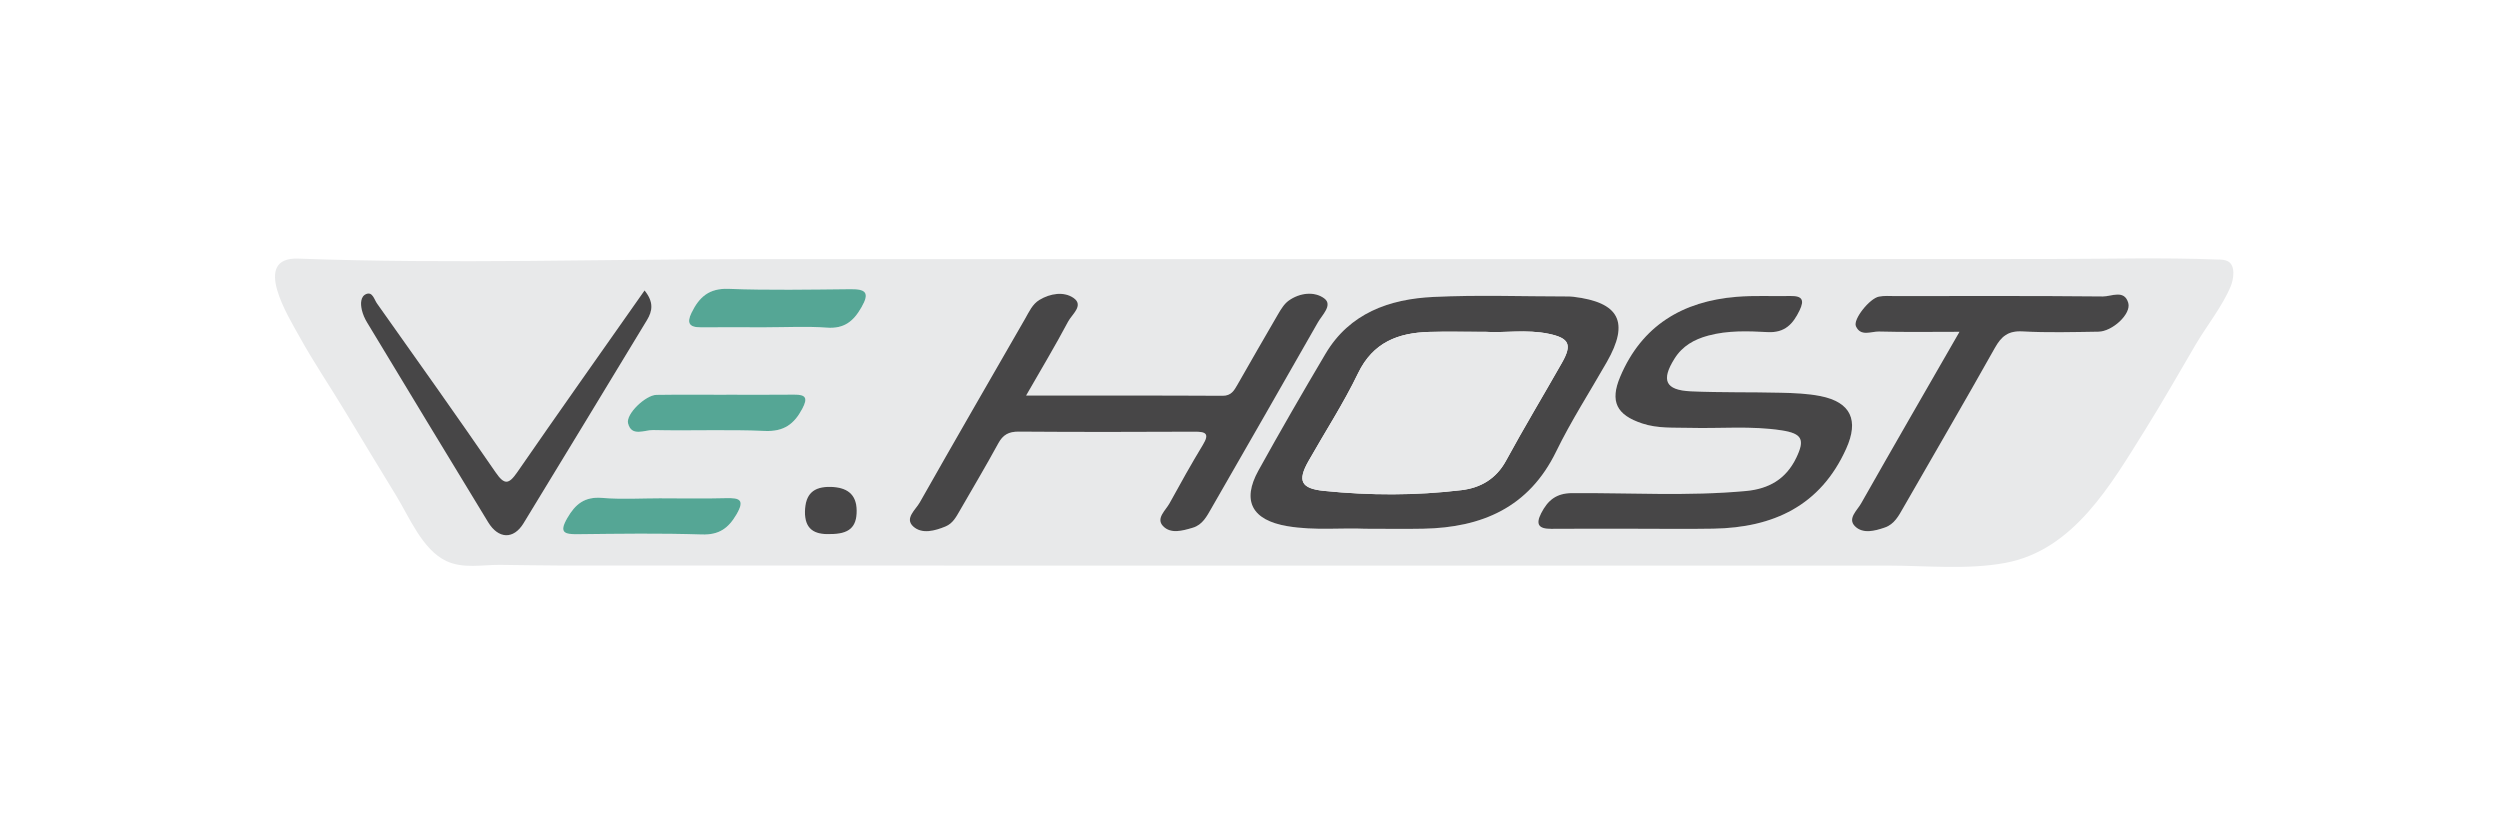 <svg width="300" height="100" viewBox="0 0 300 100" fill="none" xmlns="http://www.w3.org/2000/svg">
<g clip-path="url(#clip0_414_210)">
<path d="M266.224 31.14C266.599 31.154 266.994 31.174 267.331 31.347C268.318 31.847 268.019 33.551 267.687 34.351C266.686 36.758 264.842 39.044 263.513 41.292C261.482 44.739 259.513 48.234 257.39 51.623C253.322 58.122 248.86 66.007 240.662 67.543C236.089 68.399 231.102 67.87 226.466 67.87C221.392 67.87 216.313 67.87 211.239 67.87C201.193 67.87 191.146 67.87 181.1 67.87C162.065 67.87 143.026 67.87 123.992 67.87C104.958 67.87 85.919 67.865 66.885 67.86C64.589 67.86 62.293 67.798 59.996 67.783C57.854 67.769 55.572 68.274 53.551 67.321C50.686 65.968 49.112 62.035 47.543 59.479C45.507 56.158 43.494 52.822 41.482 49.486C39.643 46.424 37.626 43.468 35.903 40.339C34.661 38.086 30.102 30.822 35.802 31.034C54.066 31.698 72.46 31.092 90.743 31.092C109.512 31.092 128.286 31.092 147.056 31.092C165.825 31.092 184.599 31.092 203.369 31.092C210.219 31.092 217.069 31.092 223.924 31.092C231.212 31.092 238.5 31.087 245.789 31.082C252.61 31.077 259.402 30.88 266.229 31.149L266.224 31.14ZM163.813 63.451C166.475 63.451 168.632 63.484 170.793 63.446C177.85 63.311 183.478 60.88 186.741 54.179C188.542 50.487 190.785 47.011 192.826 43.434C195.556 38.649 194.338 36.281 188.807 35.612C188.571 35.583 188.33 35.573 188.089 35.573C182.732 35.573 177.369 35.381 172.021 35.631C166.725 35.881 161.95 37.576 159.062 42.448C156.313 47.079 153.622 51.748 151.013 56.456C148.976 60.134 150.257 62.435 154.503 63.142C157.767 63.687 161.045 63.316 163.813 63.451ZM123.116 47.468C124.921 44.32 126.621 41.49 128.166 38.577C128.618 37.725 130.082 36.642 128.821 35.761C127.685 34.967 126.043 35.188 124.724 35.983C123.872 36.498 123.482 37.407 123.005 38.231C118.779 45.581 114.528 52.923 110.35 60.302C109.859 61.174 108.492 62.214 109.584 63.191C110.624 64.12 112.155 63.711 113.45 63.176C114.331 62.815 114.73 62.021 115.168 61.265C116.714 58.584 118.297 55.926 119.775 53.212C120.343 52.172 121.032 51.787 122.23 51.796C129.268 51.849 136.311 51.84 143.349 51.806C144.707 51.801 145.135 52.051 144.331 53.375C142.935 55.681 141.621 58.035 140.326 60.399C139.859 61.246 138.684 62.189 139.522 63.104C140.441 64.11 141.895 63.687 143.123 63.325C144.302 62.974 144.812 61.949 145.366 60.976C149.622 53.553 153.901 46.14 158.128 38.698C158.638 37.802 159.957 36.599 158.898 35.809C157.733 34.938 155.961 35.121 154.623 36.079C154.074 36.474 153.68 37.138 153.328 37.74C151.687 40.541 150.084 43.367 148.466 46.183C148.071 46.867 147.73 47.497 146.699 47.493C138.959 47.454 131.223 47.468 123.102 47.468H123.116ZM196.225 63.451C199.344 63.451 202.468 63.494 205.588 63.441C212.785 63.321 218.455 60.707 221.546 53.828C223.072 50.434 222.114 48.263 218.46 47.531C216.905 47.223 215.288 47.165 213.694 47.127C210.098 47.035 206.493 47.127 202.897 46.958C199.83 46.819 199.315 45.625 200.942 43.03C201.891 41.519 203.296 40.729 204.972 40.276C207.331 39.641 209.742 39.733 212.125 39.853C214.185 39.959 215.158 38.876 215.943 37.253C216.544 36.007 216.275 35.492 214.864 35.52C212.703 35.569 210.532 35.439 208.385 35.617C201.9 36.151 197.014 39.068 194.42 45.201C193.163 48.176 193.967 49.794 197.072 50.819C198.945 51.435 200.861 51.291 202.772 51.344C206.445 51.44 210.132 51.079 213.796 51.642C216.27 52.022 216.583 52.769 215.553 54.92C214.315 57.496 212.25 58.666 209.511 58.921C202.565 59.561 195.599 59.123 188.643 59.171C186.713 59.185 185.721 60.062 184.936 61.583C184.233 62.945 184.647 63.47 186.135 63.46C189.495 63.436 192.855 63.451 196.22 63.451H196.225ZM235.126 39.819C231.025 46.958 227.135 53.678 223.308 60.432C222.841 61.251 221.671 62.223 222.571 63.138C223.515 64.1 224.959 63.72 226.172 63.301C227.308 62.911 227.833 61.901 228.391 60.923C232.05 54.531 235.771 48.166 239.381 41.74C240.161 40.349 240.984 39.68 242.684 39.771C245.717 39.935 248.764 39.848 251.801 39.805C253.472 39.781 255.758 37.682 255.388 36.363C254.926 34.707 253.356 35.583 252.34 35.573C244.022 35.492 235.704 35.525 227.38 35.53C226.74 35.53 226.085 35.472 225.464 35.593C224.338 35.809 222.335 38.327 222.696 39.145C223.269 40.435 224.531 39.761 225.464 39.785C228.56 39.872 231.655 39.819 235.116 39.819H235.126ZM77.346 34.851C72.147 42.255 67.063 49.437 62.057 56.678C61.046 58.141 60.526 58.203 59.477 56.678C54.797 49.88 50.012 43.15 45.242 36.411C44.914 35.949 44.712 34.981 43.966 35.27C43.239 35.549 43.249 36.454 43.413 37.167C43.533 37.691 43.754 38.216 44.038 38.678C48.876 46.684 53.714 54.684 58.581 62.671C59.809 64.683 61.623 64.755 62.822 62.796C67.785 54.68 72.7 46.535 77.639 38.404C78.308 37.301 78.467 36.233 77.346 34.846V34.851ZM92.004 39.285C94.406 39.285 96.813 39.145 99.201 39.328C101.29 39.487 102.412 38.572 103.379 36.883C104.395 35.111 103.88 34.692 102.051 34.712C97.169 34.76 92.288 34.856 87.412 34.673C85.062 34.587 83.897 35.689 82.988 37.533C82.386 38.76 82.694 39.304 84.085 39.29C86.723 39.27 89.366 39.285 92.004 39.29V39.285ZM87.156 47.363C84.364 47.363 81.572 47.334 78.78 47.377C77.49 47.396 75.088 49.659 75.372 50.795C75.781 52.461 77.36 51.58 78.371 51.604C82.838 51.709 87.315 51.512 91.773 51.709C94.069 51.811 95.306 50.891 96.288 49.028C96.962 47.748 96.712 47.334 95.302 47.348C92.591 47.377 89.876 47.358 87.161 47.358L87.156 47.363ZM79.435 59.797C77.038 59.797 74.626 59.941 72.243 59.754C70.149 59.585 69.042 60.49 68.064 62.18C67.054 63.937 67.728 64.125 69.34 64.11C74.299 64.057 79.262 63.98 84.21 64.144C86.299 64.211 87.412 63.393 88.389 61.708C89.409 59.946 88.711 59.739 87.108 59.782C84.552 59.85 81.991 59.802 79.43 59.802L79.435 59.797ZM99.61 64.086C101.901 64.1 102.821 63.268 102.802 61.26C102.782 59.229 101.55 58.487 99.73 58.43C97.574 58.362 96.64 59.316 96.597 61.376C96.553 63.475 97.699 64.173 99.61 64.086Z" fill="#E8E9EA"/>
<path d="M163.813 63.451C161.045 63.316 157.767 63.692 154.503 63.143C150.257 62.431 148.977 60.134 151.013 56.456C153.622 51.744 156.318 47.079 159.062 42.448C161.95 37.576 166.721 35.882 172.021 35.632C177.364 35.376 182.732 35.574 188.09 35.574C188.33 35.574 188.571 35.583 188.807 35.612C194.338 36.277 195.556 38.65 192.826 43.435C190.785 47.012 188.542 50.487 186.742 54.179C183.478 60.885 177.85 63.312 170.793 63.446C168.637 63.49 166.475 63.451 163.813 63.451ZM178.207 39.82C175.66 39.82 173.576 39.772 171.501 39.829C167.765 39.935 164.757 41.086 162.971 44.783C161.223 48.413 159.004 51.821 157.016 55.335C155.682 57.689 156.096 58.618 158.864 58.902C164.362 59.46 169.883 59.475 175.371 58.815C177.658 58.541 179.535 57.472 180.72 55.287C182.876 51.32 185.211 47.445 187.44 43.517C188.662 41.36 188.325 40.58 185.875 40.06C183.189 39.492 180.45 39.974 178.207 39.815V39.82Z" fill="#474647"/>
<path d="M123.116 47.468C131.233 47.468 138.973 47.449 146.714 47.492C147.744 47.497 148.086 46.866 148.481 46.183C150.098 43.367 151.701 40.541 153.343 37.739C153.699 37.133 154.089 36.473 154.638 36.078C155.971 35.12 157.747 34.937 158.912 35.809C159.971 36.598 158.648 37.802 158.142 38.697C153.916 46.139 149.636 53.553 145.381 60.976C144.822 61.948 144.312 62.974 143.137 63.325C141.91 63.691 140.456 64.114 139.537 63.103C138.699 62.189 139.873 61.245 140.34 60.398C141.635 58.035 142.95 55.681 144.346 53.375C145.15 52.051 144.721 51.796 143.364 51.805C136.326 51.839 129.283 51.849 122.245 51.796C121.046 51.786 120.353 52.171 119.79 53.211C118.312 55.926 116.728 58.583 115.183 61.265C114.745 62.02 114.345 62.81 113.464 63.176C112.169 63.71 110.639 64.119 109.599 63.19C108.506 62.213 109.873 61.173 110.364 60.302C114.543 52.922 118.793 45.581 123.02 38.23C123.492 37.407 123.882 36.497 124.739 35.982C126.058 35.188 127.694 34.961 128.835 35.761C130.096 36.646 128.633 37.725 128.181 38.577C126.635 41.489 124.936 44.325 123.131 47.468H123.116Z" fill="#474647"/>
<path d="M196.225 63.451C192.865 63.451 189.505 63.432 186.14 63.461C184.657 63.47 184.243 62.946 184.941 61.583C185.726 60.062 186.713 59.186 188.648 59.172C195.604 59.128 202.565 59.562 209.516 58.921C212.255 58.666 214.321 57.501 215.558 54.921C216.593 52.769 216.275 52.023 213.801 51.643C210.142 51.079 206.455 51.44 202.777 51.344C200.866 51.296 198.945 51.436 197.077 50.819C193.972 49.794 193.168 48.177 194.425 45.202C197.019 39.069 201.905 36.147 208.39 35.617C210.537 35.439 212.708 35.569 214.869 35.521C216.28 35.492 216.549 36.007 215.948 37.254C215.163 38.876 214.191 39.959 212.13 39.853C209.747 39.733 207.336 39.637 204.977 40.277C203.301 40.73 201.896 41.519 200.947 43.031C199.316 45.625 199.831 46.819 202.902 46.959C206.498 47.122 210.099 47.036 213.7 47.127C215.293 47.166 216.91 47.223 218.465 47.532C222.119 48.263 223.077 50.434 221.551 53.828C218.46 60.707 212.794 63.321 205.593 63.441C202.474 63.494 199.349 63.451 196.23 63.451H196.225Z" fill="#474647"/>
<path d="M235.126 39.818C231.665 39.818 228.57 39.871 225.474 39.785C224.54 39.761 223.279 40.435 222.706 39.145C222.345 38.326 224.348 35.804 225.474 35.592C226.095 35.471 226.75 35.529 227.39 35.529C235.709 35.529 244.032 35.491 252.35 35.573C253.366 35.582 254.931 34.701 255.397 36.362C255.768 37.681 253.482 39.78 251.811 39.804C248.774 39.847 245.726 39.934 242.694 39.77C240.99 39.679 240.171 40.348 239.391 41.739C235.786 48.166 232.065 54.525 228.401 60.922C227.843 61.9 227.318 62.911 226.182 63.301C224.969 63.719 223.525 64.1 222.581 63.137C221.681 62.222 222.851 61.25 223.318 60.431C227.145 53.678 231.03 46.957 235.136 39.818H235.126Z" fill="#474647"/>
<path d="M77.346 34.851C78.468 36.237 78.309 37.306 77.64 38.408C72.701 46.539 67.786 54.684 62.822 62.8C61.624 64.759 59.809 64.687 58.581 62.675C53.715 54.689 48.872 46.688 44.039 38.682C43.759 38.22 43.533 37.696 43.413 37.171C43.254 36.458 43.244 35.553 43.966 35.274C44.713 34.985 44.91 35.953 45.242 36.415C50.017 43.15 54.798 49.88 59.477 56.682C60.526 58.208 61.046 58.14 62.057 56.682C67.059 49.441 72.147 42.259 77.346 34.855V34.851Z" fill="#474647"/>
<path d="M92.004 39.279C89.366 39.279 86.723 39.265 84.085 39.279C82.694 39.289 82.386 38.75 82.988 37.522C83.893 35.679 85.058 34.576 87.412 34.663C92.283 34.841 97.169 34.75 102.051 34.702C103.885 34.682 104.395 35.106 103.379 36.873C102.412 38.567 101.295 39.477 99.201 39.318C96.813 39.14 94.406 39.275 92.004 39.275V39.279Z" fill="#55A695"/>
<path d="M87.156 47.362C89.871 47.362 92.582 47.382 95.297 47.353C96.707 47.339 96.957 47.752 96.284 49.033C95.301 50.896 94.064 51.815 91.768 51.714C87.31 51.517 82.834 51.714 78.366 51.608C77.355 51.584 75.781 52.46 75.367 50.8C75.088 49.664 77.49 47.401 78.775 47.382C81.567 47.339 84.359 47.367 87.151 47.367L87.156 47.362Z" fill="#55A695"/>
<path d="M79.435 59.797C81.996 59.797 84.552 59.845 87.113 59.777C88.716 59.734 89.414 59.941 88.394 61.703C87.416 63.383 86.305 64.206 84.215 64.139C79.262 63.975 74.299 64.052 69.345 64.105C67.728 64.124 67.054 63.932 68.069 62.175C69.042 60.485 70.154 59.58 72.248 59.748C74.631 59.941 77.043 59.792 79.44 59.792L79.435 59.797Z" fill="#55A695"/>
<path d="M99.61 64.085C97.699 64.172 96.553 63.474 96.596 61.375C96.64 59.315 97.574 58.362 99.73 58.429C101.55 58.487 102.782 59.223 102.802 61.26C102.821 63.267 101.896 64.1 99.61 64.085Z" fill="#474647"/>
<path d="M178.206 39.82C180.45 39.979 183.189 39.497 185.875 40.065C188.325 40.585 188.662 41.365 187.439 43.522C185.211 47.45 182.876 51.32 180.719 55.292C179.53 57.477 177.653 58.546 175.371 58.82C169.883 59.48 164.362 59.47 158.864 58.907C156.096 58.623 155.682 57.694 157.016 55.34C159.004 51.826 161.223 48.417 162.97 44.788C164.756 41.091 167.765 39.94 171.501 39.834C173.58 39.776 175.66 39.825 178.206 39.825V39.82Z" fill="#E8E9EA"/>
</g>
<defs>
<clipPath id="clip0_414_210">
<rect width="235" height="37.038" fill="white" transform="translate(33 31)"/>
</clipPath>
</defs>
</svg>
